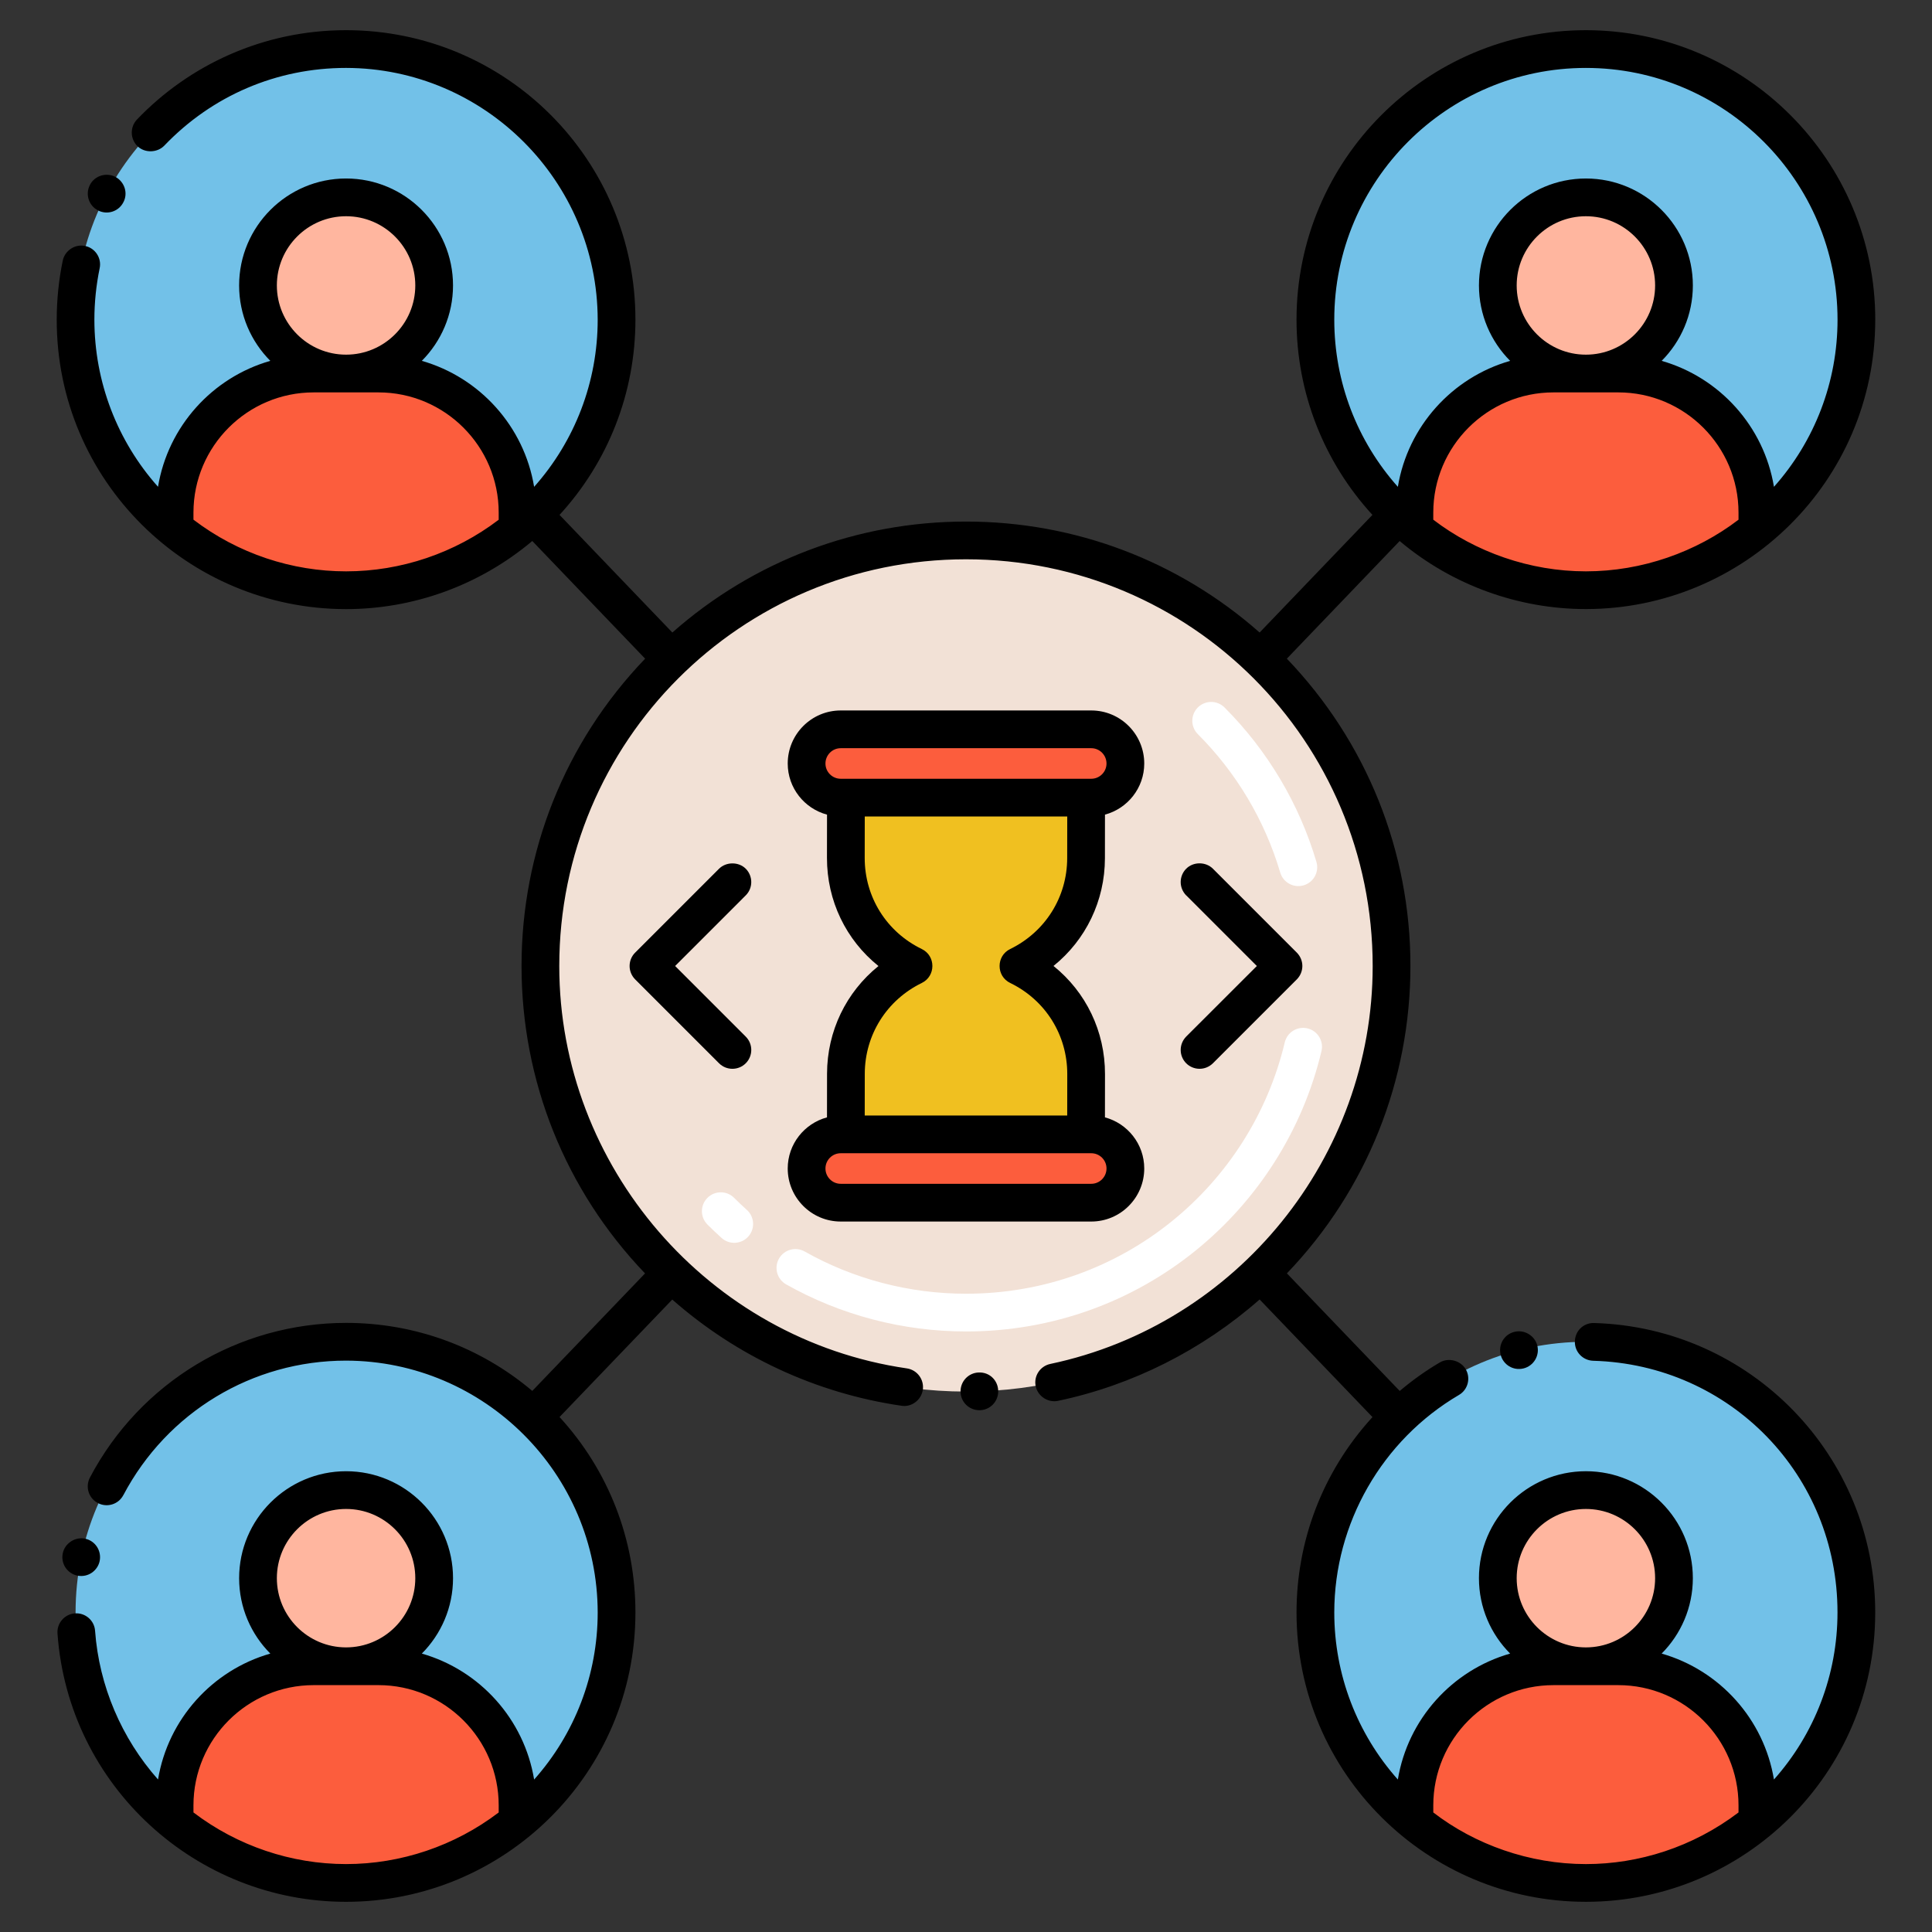 <svg enable-background="new 0 0 256 256" height="512" viewBox="0 0 256 256" width="512" xmlns="http://www.w3.org/2000/svg"><rect x="0" y="0" width="256" height="256" fill="#333333" stroke="none"/><g id="Layer_1"><g><g><g><g><g><circle cx="127.998" cy="128" fill="#f2e1d6" r="56.39"/></g></g><g><g><path d="m127.998 176.425c-8.361 0-16.603-2.158-23.834-6.241-1.202-.679-1.626-2.204-.947-3.406.679-1.203 2.205-1.626 3.406-.948 6.482 3.66 13.874 5.595 21.375 5.595 20.833 0 37.755-14.437 42.239-33.303.319-1.344 1.665-2.176 3.011-1.854 1.344.319 2.174 1.667 1.854 3.01-4.99 20.988-23.826 37.147-47.104 37.147zm-32.379-12.386c-.642-.577-1.274-1.177-1.879-1.782-.976-.977-.976-2.56.002-3.536.976-.977 2.56-.976 3.535.001.551.551 1.112 1.083 1.686 1.599 1.026.923 1.11 2.504.188 3.53-.925 1.028-2.507 1.111-3.532.188z" fill="#fff"/></g></g><g><g><path d="m169.637 115.62c-2.037-6.894-5.812-13.236-10.917-18.342-.977-.976-.977-2.559 0-3.535.977-.977 2.559-.977 3.535 0 5.694 5.693 9.904 12.769 12.177 20.46.392 1.324-.365 2.715-1.689 3.106s-2.715-.366-3.106-1.689z" fill="#fff"/></g></g><g><g><g><g><path d="m81.7 213.656c0 11.168-5.105 21.138-13.121 27.717-6.192 5.068-14.098 8.127-22.722 8.127s-16.53-3.059-22.722-8.127c-8.016-6.579-13.121-16.549-13.121-27.717 0-19.811 16.051-35.862 35.843-35.862s35.843 16.052 35.843 35.862z" fill="#72c1e8"/></g></g><g><g><circle cx="45.857" cy="209.117" fill="#ffb69f" r="11.671"/></g></g><g><g><path d="m68.579 239.217v2.156c-6.192 5.068-14.098 8.127-22.722 8.127s-16.53-3.059-22.722-8.127v-2.156c0-10.173 8.238-18.428 18.428-18.428h8.588c10.191-.001 18.428 8.255 18.428 18.428z" fill="#fc5d3d"/></g></g></g><g><g><g><path d="m245.982 213.656c0 11.168-5.105 21.138-13.121 27.717-6.192 5.068-14.098 8.127-22.722 8.127s-16.53-3.059-22.722-8.127c-8.016-6.579-13.121-16.549-13.121-27.717 0-19.811 16.051-35.862 35.843-35.862s35.843 16.052 35.843 35.862z" fill="#72c1e8"/></g></g><g><g><circle cx="210.139" cy="209.117" fill="#ffb69f" r="11.671"/></g></g><g><g><path d="m232.862 239.217v2.156c-6.192 5.068-14.098 8.127-22.722 8.127s-16.53-3.059-22.722-8.127v-2.156c0-10.173 8.238-18.428 18.428-18.428h8.588c10.19-.001 18.428 8.255 18.428 18.428z" fill="#fc5d3d"/></g></g></g></g><g><g><g><path d="m81.7 42.362c0 11.168-5.105 21.138-13.121 27.716-6.192 5.068-14.098 8.127-22.722 8.127s-16.53-3.059-22.722-8.127c-8.017-6.578-13.121-16.548-13.121-27.716 0-19.811 16.051-35.862 35.843-35.862s35.843 16.051 35.843 35.862z" fill="#72c1e8"/></g></g><g><g><circle cx="45.857" cy="37.822" fill="#ffb69f" r="11.671"/></g></g><g><g><path d="m68.579 67.922v2.156c-6.192 5.068-14.098 8.127-22.722 8.127s-16.53-3.059-22.722-8.127v-2.156c0-10.173 8.238-18.428 18.428-18.428h8.588c10.191 0 18.428 8.256 18.428 18.428z" fill="#fc5d3d"/></g></g></g><g><g><path d="m245.982 42.362c0 11.168-5.105 21.138-13.121 27.716-6.192 5.068-14.098 8.127-22.722 8.127s-16.53-3.059-22.722-8.127c-8.016-6.579-13.121-16.549-13.121-27.716 0-19.811 16.051-35.862 35.843-35.862s35.843 16.051 35.843 35.862z" fill="#72c1e8"/></g></g><g><g><circle cx="210.139" cy="37.822" fill="#ffb69f" r="11.671"/></g></g><g><g><path d="m232.862 67.922v2.156c-6.192 5.068-14.098 8.127-22.722 8.127s-16.53-3.059-22.722-8.127v-2.156c0-10.173 8.238-18.428 18.428-18.428h8.588c10.19 0 18.428 8.256 18.428 18.428z" fill="#fc5d3d"/></g></g></g><g><g><g><path d="m143.918 142.33-.01 7.98h-31.83l.01-8.03c.01-6.29 3.67-11.7 8.96-14.28-5.32-2.58-8.98-8.02-8.97-14.33l.01-7.98h31.83l-.01 8.03c-.01 6.29-3.67 11.7-8.96 14.28 5.32 2.58 8.98 8.02 8.97 14.33z" fill="#f0c020"/></g></g></g><g><g><g><path d="m149.118 101.17c0 2.5-2.02 4.52-4.52 4.52h-33.2c-2.469 0-4.52-1.981-4.52-4.52 0-2.5 2.02-4.53 4.52-4.53h33.2c2.464 0 4.52 1.993 4.52 4.53z" fill="#fc5d3d"/></g></g><g><g><path d="m149.118 154.83c0 2.5-2.02 4.53-4.52 4.53h-33.2c-2.458 0-4.52-1.988-4.52-4.53 0-2.5 2.02-4.52 4.52-4.52h33.2c2.469 0 4.52 1.982 4.52 4.52z" fill="#fc5d3d"/></g></g></g></g><path d="m127.278 184.44c.039 1.36 1.14 2.42 2.5 2.42 1.407 0 2.533-1.159 2.489-2.58-.04-1.38-1.14-2.47-2.569-2.42-1.388.041-2.462 1.197-2.42 2.58z"/><path d="m10.258 208.78c1.454.275 2.687-.681 2.95-1.94 0-.01 0-.01 0-.01.27-1.35-.59-2.67-1.94-2.95-1.33-.27-2.68.62-2.95 1.94-.283 1.336.557 2.666 1.94 2.96z"/><path d="m200.658 176.48c-1.329.326-2.15 1.663-1.811 3.04.326 1.29 1.639 2.148 3.04 1.8 1.34-.34 2.15-1.7 1.811-3.04-.341-1.31-1.72-2.14-3.04-1.8z"/><path d="m16.338 26.82c.659-1.213.173-2.722-1.04-3.38-1.159-.611-2.717-.214-3.38 1.05v.01c-.64 1.22-.17 2.73 1.05 3.37 1.228.649 2.738.17 3.37-1.05z"/><path d="m248.482 42.362c0-21.153-17.201-38.362-38.343-38.362s-38.343 17.209-38.343 38.362c0 9.676 3.619 18.838 10.058 25.865l-14.947 15.586c-10.757-9.498-24.477-14.703-38.909-14.703-14.408 0-28.135 5.189-38.909 14.702l-14.947-15.586c6.441-7.02 10.056-16.185 10.056-25.866 0-21.159-17.096-38.36-38.35-38.36-10.906 0-20.743 4.568-27.7 11.84-.949 1-.909 2.58.08 3.54.96.92 2.61.88 3.54-.08 6.35-6.64 14.91-10.3 24.089-10.3 18.351.03 33.311 15 33.341 33.36 0 8.254-3.026 16.083-8.423 22.149-1.323-8.012-7.196-14.495-14.881-16.694 2.552-2.564 4.134-6.097 4.134-9.992 0-7.814-6.357-14.171-14.171-14.171s-14.172 6.357-14.172 14.171c0 3.896 1.581 7.428 4.134 9.992-7.682 2.199-13.554 8.678-14.88 16.688-5.396-6.06-8.424-13.888-8.432-22.142 0-2.29.24-4.59.7-6.82.287-1.338-.591-2.681-1.94-2.95-1.33-.28-2.68.62-2.95 1.94-.529 2.55-.8 5.19-.8 7.83-.018 21.354 17.369 38.35 38.34 38.35 8.779 0 17.542-3.037 24.675-9.024l14.951 15.591c-10.65 11.106-16.376 25.589-16.376 40.722 0 15.171 5.766 29.672 16.364 40.735l-14.938 15.569c-6.9-5.824-15.542-9.014-24.676-9.014-14.279.01-27.279 7.86-33.939 20.49-.626 1.188-.219 2.713 1.05 3.38 1.229.648 2.736.17 3.37-1.04.01 0 .01-.01.01-.01 5.8-10.99 17.101-17.82 29.51-17.82 18.351.04 33.311 15 33.341 33.37 0 8.247-3.026 16.074-8.423 22.14-1.324-8.011-7.197-14.492-14.88-16.691 2.552-2.564 4.134-6.097 4.134-9.992 0-7.814-6.357-14.171-14.171-14.171s-14.172 6.357-14.172 14.171c0 3.896 1.581 7.428 4.134 9.992-7.682 2.198-13.554 8.677-14.88 16.686-4.833-5.454-7.809-12.403-8.342-19.705-.09-1.36-1.28-2.41-2.67-2.31-1.37.1-2.41 1.3-2.31 2.67 1.449 20.228 18.379 35.55 38.229 35.55h.01.011c20.96 0 38.33-16.977 38.33-38.34 0-9.679-3.562-18.812-10.056-25.896l14.937-15.567c8.522 7.506 19.067 12.427 30.369 14.073 1.282.215 2.622-.707 2.83-2.11.199-1.37-.75-2.64-2.11-2.84-26.271-3.82-46.07-26.74-46.061-53.32 0-29.732 24.05-53.89 53.891-53.89 29.857 0 53.89 24.173 53.89 53.89.01 25.33-17.96 47.51-42.72 52.73-1.364.293-2.219 1.624-1.93 2.96.279 1.32 1.63 2.21 2.96 1.93 9.906-2.085 19.125-6.763 26.709-13.433l14.954 15.585c-6.759 7.39-10.064 16.636-10.064 25.887 0 21.336 17.346 38.34 38.33 38.34h.011.009c21.038 0 38.33-17.034 38.33-38.34 0-20.801-16.506-37.75-37.229-38.35-1.431-.05-2.53 1.04-2.57 2.43-.041 1.406 1.064 2.53 2.43 2.57 18.16.51 32.381 15.16 32.37 33.35 0 8.246-3.025 16.073-8.421 22.138-1.325-8.01-7.197-14.49-14.88-16.689 2.553-2.564 4.134-6.097 4.134-9.992 0-7.814-6.357-14.171-14.172-14.171-7.813 0-14.171 6.357-14.171 14.171 0 3.895 1.581 7.428 4.134 9.992-7.683 2.199-13.556 8.68-14.88 16.691-5.397-6.065-8.423-13.893-8.423-22.14 0-11.8 6.33-22.84 16.52-28.82 1.19-.69 1.591-2.23.891-3.42-.67-1.14-2.271-1.57-3.42-.89-1.884 1.103-3.656 2.378-5.319 3.78l-14.95-15.581c10.646-11.091 16.369-25.66 16.369-40.729 0-15.251-5.811-29.705-16.375-40.723l14.948-15.588c6.975 5.873 15.77 9.016 24.678 9.016 20.888.002 38.34-16.904 38.34-38.342zm-202.625 157.583c5.057 0 9.171 4.114 9.171 9.171s-4.114 9.171-9.171 9.171c-5.058 0-9.172-4.114-9.172-9.171s4.115-9.171 9.172-9.171zm-4.294 23.343h8.588c8.782 0 15.928 7.146 15.928 15.929v.942c-.01.008-.021.017-.031.025-5.797 4.403-12.918 6.816-20.191 6.816-7.265 0-14.38-2.409-20.174-6.804-.016-.012-.032-.026-.049-.038v-.941c.001-8.783 7.146-15.929 15.929-15.929zm4.294-194.637c5.057 0 9.171 4.114 9.171 9.171s-4.114 9.171-9.171 9.171c-5.058 0-9.172-4.114-9.172-9.171s4.115-9.171 9.172-9.171zm-4.294 23.343h8.588c8.782 0 15.928 7.146 15.928 15.929v.945c-5.802 4.418-12.937 6.838-20.222 6.838-7.143 0-14.286-2.325-20.223-6.847v-.936c.001-8.784 7.146-15.929 15.929-15.929zm168.576 147.951c5.058 0 9.172 4.114 9.172 9.171s-4.114 9.171-9.172 9.171c-5.057 0-9.171-4.114-9.171-9.171s4.114-9.171 9.171-9.171zm-4.294 23.343h8.588c8.783 0 15.929 7.146 15.929 15.929v.941c-6.067 4.603-13.222 6.842-20.222 6.842h-.001c-7.488 0-14.695-2.585-20.221-6.841v-.942c-.001-8.783 7.145-15.929 15.927-15.929zm-15.928-154.427v-.939c0-8.783 7.146-15.929 15.928-15.929h8.588c8.783 0 15.929 7.146 15.929 15.929v.939c-5.598 4.279-12.772 6.844-20.223 6.844-7.453.001-14.644-2.575-20.222-6.844zm20.222-21.867c-5.057 0-9.171-4.114-9.171-9.171s4.114-9.171 9.171-9.171c5.058 0 9.172 4.114 9.172 9.171s-4.115 9.171-9.172 9.171zm0-37.994c18.386 0 33.344 14.966 33.344 33.362 0 8.254-3.026 16.082-8.425 22.144-1.324-8.011-7.197-14.492-14.88-16.691 2.553-2.564 4.134-6.097 4.134-9.992 0-7.814-6.357-14.171-14.172-14.171-7.813 0-14.171 6.357-14.171 14.171 0 3.895 1.581 7.428 4.134 9.992-7.684 2.199-13.556 8.68-14.88 16.691-5.4-6.063-8.425-13.89-8.425-22.143-.002-18.397 14.955-33.363 33.341-33.363z"/><path d="m157.178 140.89c.943.944 2.516 1.004 3.54 0l11.12-11.12c.974-.995.974-2.545 0-3.54l-11.12-11.12c-.95-.95-2.6-.95-3.54 0-.936.937-1.007 2.489-.01 3.53h.01l9.36 9.36-9.36 9.35c-.99 1.012-.956 2.584 0 3.54z"/><path d="m98.817 115.11c-.939-.94-2.59-.94-3.539 0l-11.12 11.12c-.946.944-1.004 2.516 0 3.54l11.12 11.12c.974.975 2.565.975 3.539 0 .966-.964.982-2.548 0-3.53l-9.359-9.36 9.359-9.36c.971-.97.971-2.55 0-3.53z"/><path d="m151.618 154.83c0-3.243-2.214-5.972-5.207-6.774l.007-5.722c.009-5.69-2.53-10.892-6.824-14.339 4.271-3.441 6.806-8.618 6.814-14.272l.007-5.78c2.991-.804 5.203-3.532 5.203-6.773 0-3.876-3.149-7.03-7.021-7.03h-33.199c-3.871 0-7.021 3.153-7.021 7.03 0 3.243 2.214 5.972 5.207 6.774l-.007 5.722c-.009 5.69 2.53 10.892 6.824 14.339-4.271 3.441-6.806 8.618-6.814 14.272l-.007 5.78c-2.991.804-5.203 3.532-5.203 6.773 0 3.876 3.149 7.03 7.021 7.03h33.199c3.872 0 7.021-3.153 7.021-7.03zm-40.22-55.69h33.199c1.114 0 2.021.911 2.021 2.03 0 1.114-.906 2.02-2.021 2.02-11.835 0-21.312 0-33.199 0-1.114 0-2.021-.906-2.021-2.02.001-1.119.907-2.03 2.021-2.03zm3.19 43.144c.008-5.156 2.903-9.768 7.556-12.037 1.868-.911 1.872-3.587-.005-4.497-4.672-2.266-7.568-6.894-7.561-12.078l.007-5.483h26.83l-.007 5.526c-.008 5.155-2.903 9.768-7.556 12.037-1.868.911-1.872 3.587.005 4.497 4.672 2.266 7.568 6.894 7.561 12.077v.001l-.007 5.483h-26.83zm-5.21 12.546c0-1.114.906-2.02 2.021-2.02h.68 31.83.689c1.114 0 2.021.906 2.021 2.02 0 1.119-.906 2.03-2.021 2.03h-33.199c-1.115 0-2.021-.911-2.021-2.03z"/></g></g></svg>